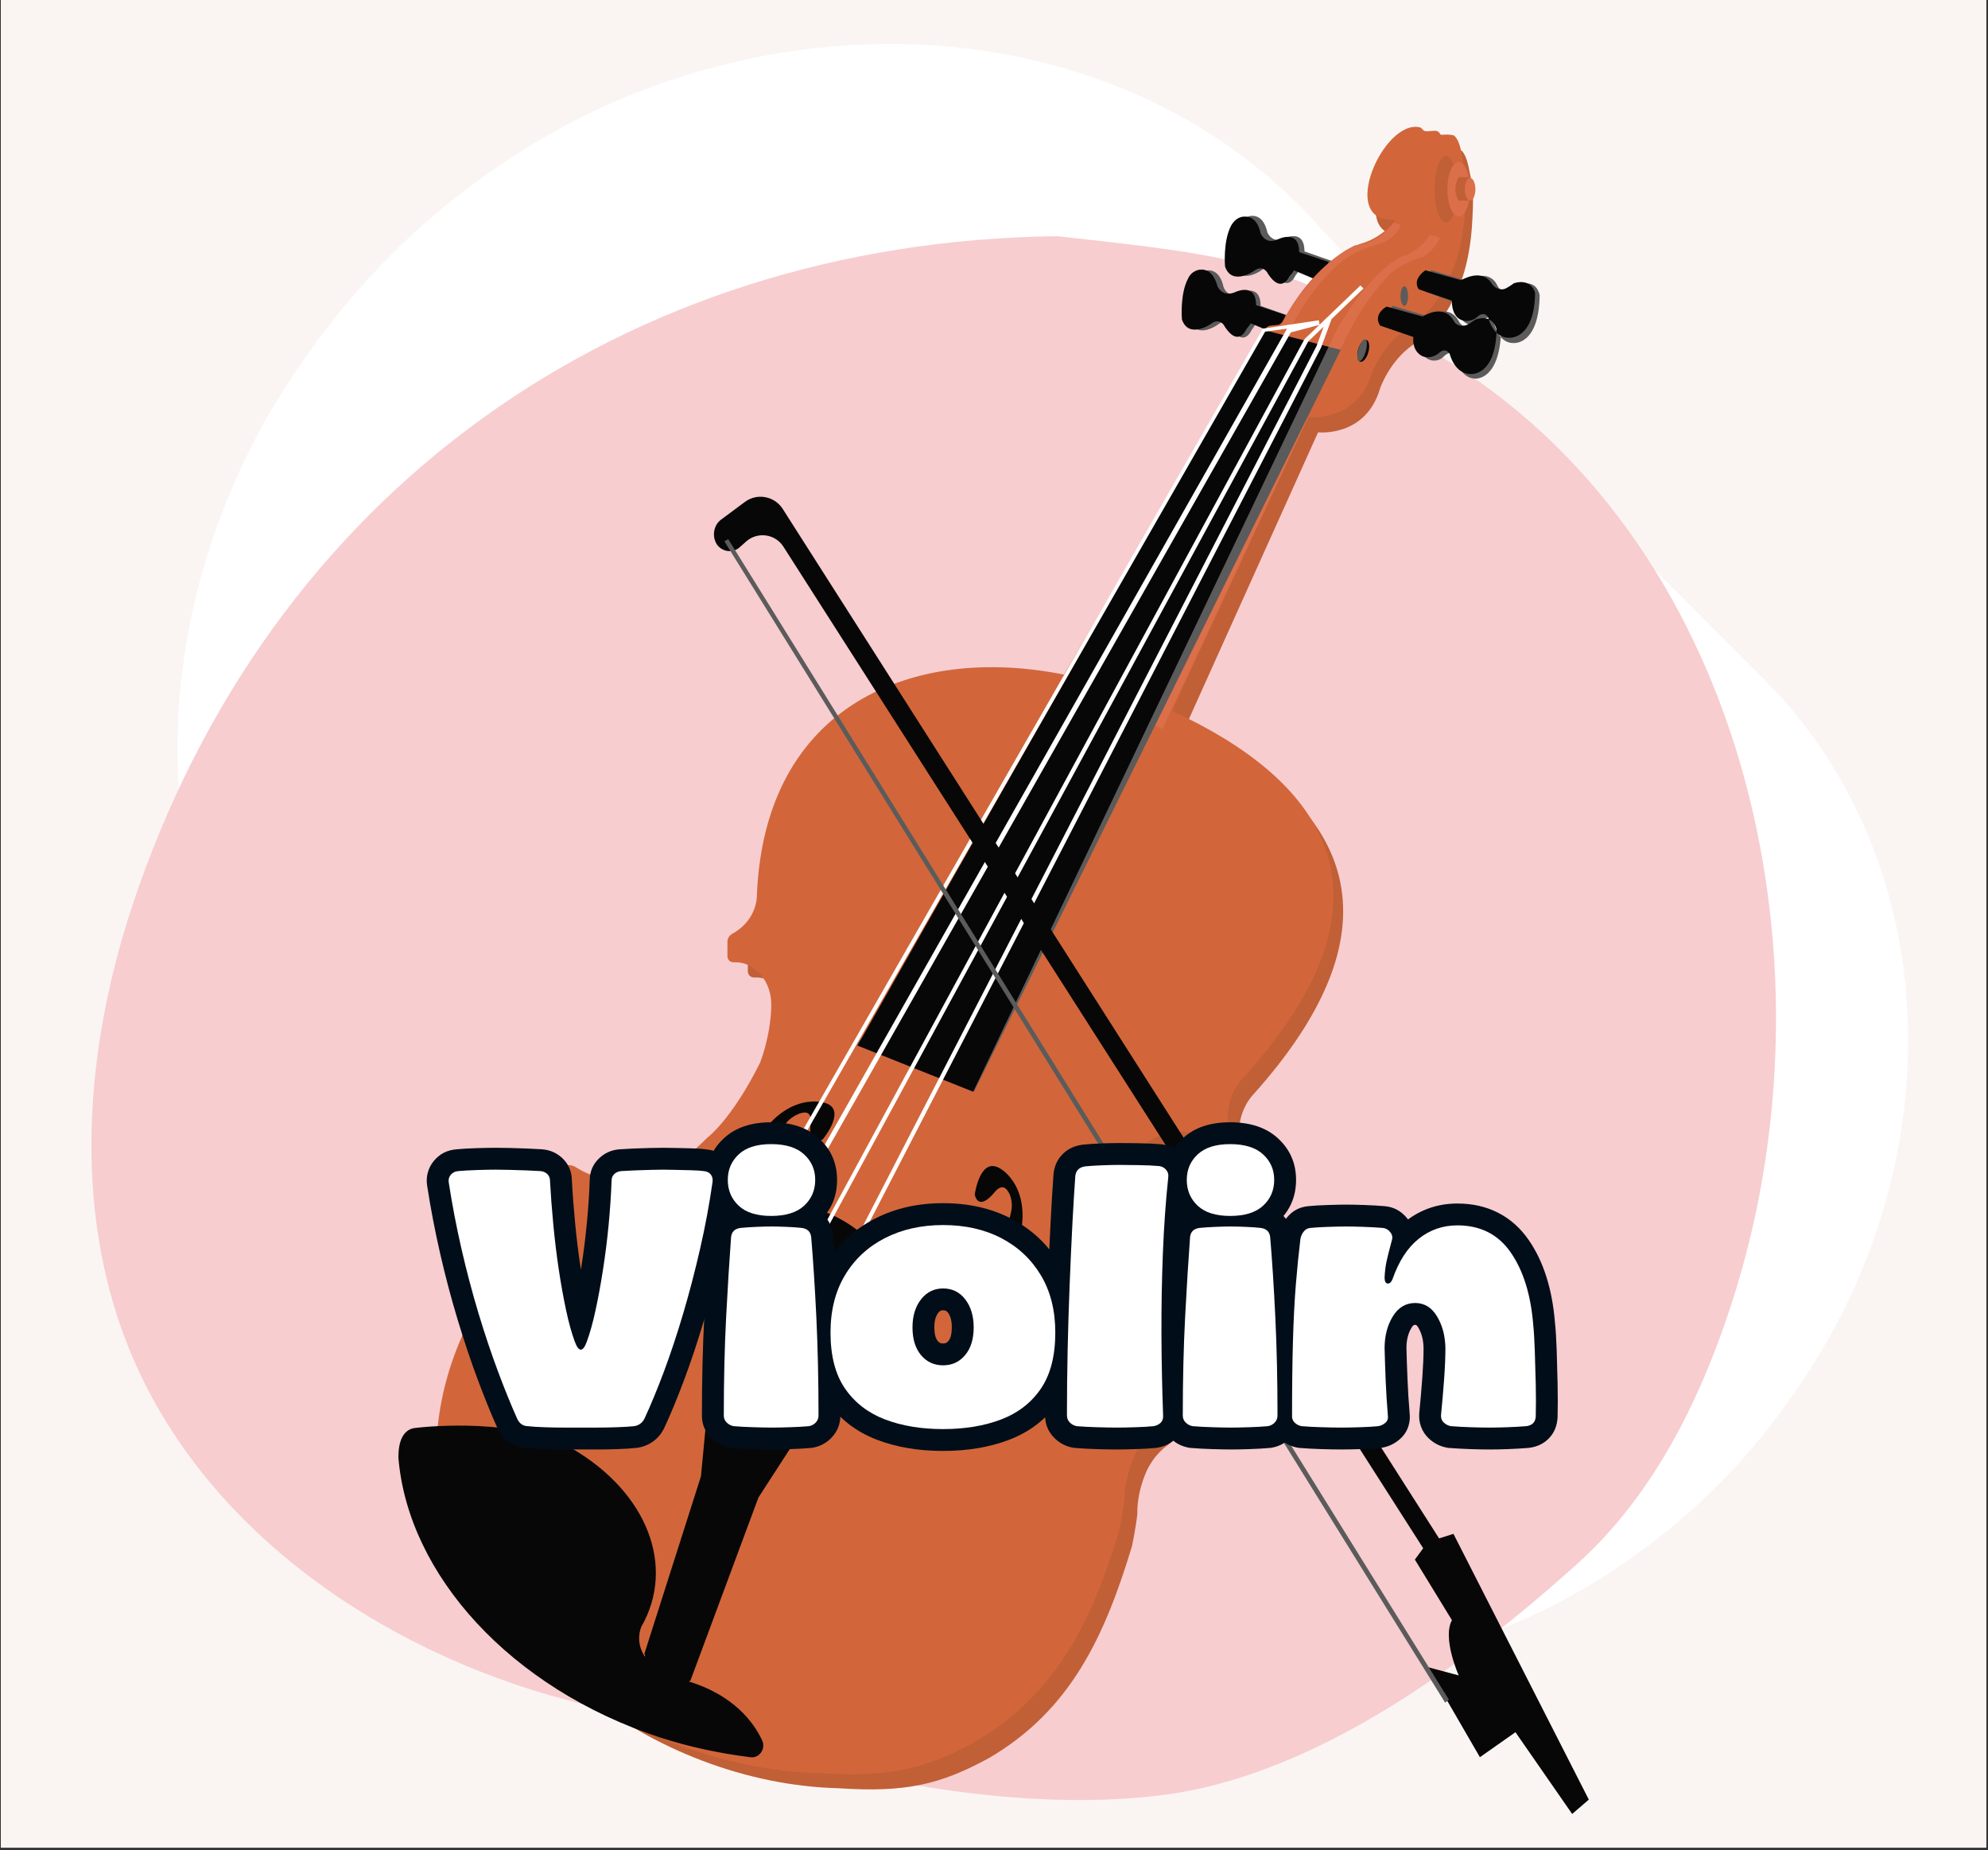<svg xmlns="http://www.w3.org/2000/svg" xmlns:xlink="http://www.w3.org/1999/xlink" width="777" zoomAndPan="magnify" viewBox="0 0 582.75 542.25" height="723" preserveAspectRatio="xMidYMid meet" version="1.0"><rect x="0" y="0" width="582.75" height="542.25" fill="#333333" stroke="none"/><defs><g/><clipPath id="bf0422f8d2"><path d="M 0.277 0 L 582.223 0 L 582.223 541.5 L 0.277 541.5 Z M 0.277 0 " clip-rule="nonzero"/></clipPath><clipPath id="937e12899a"><path d="M 137 68 L 560 68 L 560 491 L 137 491 Z M 137 68 " clip-rule="nonzero"/></clipPath><clipPath id="0c4e0f67a2"><path d="M 628.395 310.402 L 378.289 560.508 L 136.684 318.898 L 386.785 68.797 Z M 628.395 310.402 " clip-rule="nonzero"/></clipPath><clipPath id="a72d02a53f"><path d="M 538.867 387.078 C 530.016 403.691 517.996 420.801 503.742 435.055 C 489.488 449.309 473.59 460.84 457.07 469.602 C 456.68 469.75 456.414 470.02 456.023 470.164 C 393.035 502.113 317.094 496.094 269.246 449.59 L 137.617 317.961 L 386.785 68.797 L 518.312 200.324 C 565.156 248.512 571.715 323.918 538.867 387.078 Z M 538.867 387.078 " clip-rule="nonzero"/></clipPath><clipPath id="85071d45ca"><path d="M 0.609 0.785 L 423 0.785 L 423 423 L 0.609 423 Z M 0.609 0.785 " clip-rule="nonzero"/></clipPath><clipPath id="71610e5db7"><path d="M 491.395 242.402 L 241.289 492.508 L -0.316 250.898 L 249.785 0.797 Z M 491.395 242.402 " clip-rule="nonzero"/></clipPath><clipPath id="19f744b8f9"><path d="M 401.867 319.078 C 393.016 335.691 380.996 352.801 366.742 367.055 C 352.488 381.309 336.59 392.84 320.07 401.602 C 319.68 401.75 319.414 402.02 319.023 402.164 C 256.035 434.113 180.094 428.094 132.246 381.59 L 0.617 249.961 L 249.785 0.797 L 381.312 132.324 C 428.156 180.512 434.715 255.918 401.867 319.078 Z M 401.867 319.078 " clip-rule="nonzero"/></clipPath><clipPath id="1db867063b"><rect x="0" width="423" y="0" height="423"/></clipPath><clipPath id="d85c981996"><path d="M 52 12 L 545 12 L 545 505 L 52 505 Z M 52 12 " clip-rule="nonzero"/></clipPath><clipPath id="a11580c7d5"><path d="M -24.723 202.316 L 266.352 -64.789 L 544.938 238.793 L 253.859 505.898 Z M -24.723 202.316 " clip-rule="nonzero"/></clipPath><clipPath id="036c42db3b"><path d="M 79.207 120.703 C 89.945 102.543 104.242 83.969 120.895 68.691 C 137.543 53.41 155.895 41.246 174.801 32.203 C 175.242 32.059 175.559 31.77 176 31.621 C 248.008 -1.223 332.566 8.941 384.117 63.543 L 544.039 237.816 L 252.961 504.922 L 93.16 330.777 C 42.801 274.324 39.297 189.781 79.207 120.703 Z M 79.207 120.703 " clip-rule="nonzero"/></clipPath><clipPath id="e7936d0dcf"><path d="M 0 0 L 492 0 L 492 492.98 L 0 492.98 Z M 0 0 " clip-rule="nonzero"/></clipPath><clipPath id="83159062e1"><path d="M -76.723 190.316 L 214.352 -76.789 L 492.938 226.793 L 201.859 493.898 Z M -76.723 190.316 " clip-rule="nonzero"/></clipPath><clipPath id="96d502f8e1"><path d="M 27.207 108.703 C 37.945 90.543 52.242 71.969 68.895 56.691 C 85.543 41.41 103.895 29.246 122.801 20.203 C 123.242 20.059 123.559 19.77 124 19.621 C 196.008 -13.223 280.566 -3.059 332.117 51.543 L 492.039 225.816 L 200.961 492.922 L 41.16 318.777 C -9.199 262.324 -12.703 177.781 27.207 108.703 Z M 27.207 108.703 " clip-rule="nonzero"/></clipPath><clipPath id="ef523f2f81"><rect x="0" width="493" y="0" height="493"/></clipPath><clipPath id="6211a75432"><path d="M 26.34 69 L 521 69 L 521 527.812 L 26.34 527.812 Z M 26.34 69 " clip-rule="nonzero"/></clipPath><clipPath id="b770e965e1"><path d="M 425.746 106.602 C 378.344 76.754 365.645 75.391 309.945 69.219 C 182.258 70.734 78.75 144.496 38.684 265.758 C 24.973 307.242 21.332 353.633 37.418 394.254 C 58.566 447.625 111.129 483.797 166.676 498.367 C 222.223 512.988 283.387 533.07 340.348 526.141 C 384.766 520.727 429.133 488.25 462.371 458.301 C 484.43 438.418 498.188 410.848 507.395 382.617 C 539.57 284.375 513.215 161.746 425.746 106.602 Z M 425.746 106.602 " clip-rule="nonzero"/></clipPath><clipPath id="a2173b2e4e"><path d="M 0.34 0.023 L 495 0.023 L 495 458.812 L 0.34 458.812 Z M 0.34 0.023 " clip-rule="nonzero"/></clipPath><clipPath id="e6b8fa220b"><path d="M 399.746 37.602 C 352.344 7.754 339.645 6.391 283.945 0.219 C 156.258 1.734 52.75 75.496 12.684 196.758 C -1.027 238.242 -4.668 284.633 11.418 325.254 C 32.566 378.625 85.129 414.797 140.676 429.367 C 196.223 443.988 257.387 464.07 314.348 457.141 C 358.766 451.727 403.133 419.25 436.371 389.301 C 458.43 369.418 472.188 341.848 481.395 313.617 C 513.57 215.375 487.215 92.746 399.746 37.602 Z M 399.746 37.602 " clip-rule="nonzero"/></clipPath><clipPath id="7192035d22"><rect x="0" width="495" y="0" height="459"/></clipPath><clipPath id="11cdceb969"><path d="M 116.273 417 L 224 417 L 224 516 L 116.273 516 Z M 116.273 417 " clip-rule="nonzero"/></clipPath><clipPath id="a2d01589dd"><path d="M 209 145 L 466 145 L 466 531.633 L 209 531.633 Z M 209 145 " clip-rule="nonzero"/></clipPath><clipPath id="5b595cd574"><rect x="0" width="339" y="0" height="137"/></clipPath></defs><g clip-path="url(#bf0422f8d2)"><path fill="#ffffff" d="M 0.277 0 L 582.223 0 L 582.223 541.5 L 0.277 541.5 Z M 0.277 0 " fill-opacity="1" fill-rule="nonzero"/><path fill="#faf5f2" d="M 0.277 0 L 582.223 0 L 582.223 541.5 L 0.277 541.5 Z M 0.277 0 " fill-opacity="1" fill-rule="nonzero"/></g><g clip-path="url(#937e12899a)"><g clip-path="url(#0c4e0f67a2)"><g clip-path="url(#a72d02a53f)"><g transform="matrix(1, 0, 0, 1, 137, 68)"><g clip-path="url(#1db867063b)"><g clip-path="url(#85071d45ca)"><g clip-path="url(#71610e5db7)"><g clip-path="url(#19f744b8f9)"><path fill="#ffffff" d="M 491.395 242.402 L 242.234 491.562 L 0.625 249.953 L 249.785 0.797 Z M 491.395 242.402 " fill-opacity="1" fill-rule="nonzero"/></g></g></g></g></g></g></g></g><g clip-path="url(#d85c981996)"><g clip-path="url(#a11580c7d5)"><g clip-path="url(#036c42db3b)"><g transform="matrix(1, 0, 0, 1, 52, 12)"><g clip-path="url(#ef523f2f81)"><g clip-path="url(#e7936d0dcf)"><g clip-path="url(#83159062e1)"><g clip-path="url(#96d502f8e1)"><path fill="#ffffff" d="M -76.723 190.316 L 214.352 -76.789 L 491.891 225.656 L 200.816 492.762 Z M -76.723 190.316 " fill-opacity="1" fill-rule="nonzero"/></g></g></g></g></g></g></g></g><g clip-path="url(#6211a75432)"><g clip-path="url(#b770e965e1)"><g transform="matrix(1, 0, 0, 1, 26, 69)"><g clip-path="url(#7192035d22)"><g clip-path="url(#a2173b2e4e)"><g clip-path="url(#e6b8fa220b)"><rect x="-154.205" width="839.16" fill="#f7cdd0" height="780.84" y="-188.295" fill-opacity="1"/></g></g></g></g></g></g><path fill="#5b5b5b" d="M 375.953 98.527 L 367.973 94.977 C 367.973 94.977 367.75 95.641 366.863 96.75 C 366.863 96.75 364.645 102.078 360.879 96.086 C 360.879 96.086 359.77 92.98 356.887 95.199 C 356.887 95.199 350.68 99.637 348.906 93.867 C 348.906 93.867 348.242 86.547 350.457 81.887 C 351.125 80.332 352.676 79.223 354.227 79.223 C 355.777 79.223 357.773 80.109 358.66 84.105 C 358.66 84.105 359.77 87.656 363.539 85.879 C 363.539 85.879 369.523 82.773 369.523 89.652 L 377.727 92.535 Z M 390.582 76.559 L 382.383 73.676 C 382.383 66.797 376.395 69.902 376.395 69.902 C 372.848 71.457 371.52 68.129 371.52 68.129 C 370.633 64.137 368.637 63.246 367.086 63.246 C 365.531 63.246 363.98 64.355 363.316 65.91 C 360.879 70.57 361.766 77.891 361.766 77.891 C 363.539 83.66 369.746 79.223 369.746 79.223 C 372.406 77.004 373.734 80.109 373.734 80.109 C 377.504 86.102 379.723 80.777 379.723 80.777 C 380.828 79.445 380.828 79 380.828 79 L 388.809 82.551 Z M 390.582 76.559 " fill-opacity="1" fill-rule="nonzero"/><path fill="#070707" d="M 387.703 82.773 L 379.277 79.223 C 379.277 79.223 379.055 79.887 377.949 80.996 C 377.949 80.996 375.73 86.324 371.742 80.332 C 371.742 80.332 370.41 77.227 367.527 79.445 C 367.527 79.445 361.098 83.883 359.105 78.113 C 359.105 78.113 358.438 70.793 360.879 66.133 C 361.766 64.578 363.094 63.469 364.867 63.469 C 366.641 63.469 368.637 64.355 369.523 68.352 C 369.523 68.352 370.855 71.902 374.621 70.125 C 374.621 70.125 380.828 67.02 380.828 73.898 L 389.477 76.781 Z M 376.84 92.312 L 368.191 89.43 C 368.191 82.551 361.984 85.656 361.984 85.656 C 358.219 87.211 356.887 83.883 356.887 83.883 C 355.777 79.887 353.785 79 352.23 79 C 350.457 79 348.906 80.109 348.242 81.664 C 345.805 86.324 346.469 93.645 346.469 93.645 C 348.465 99.414 354.891 94.977 354.891 94.977 C 357.773 92.758 359.105 95.863 359.105 95.863 C 363.094 101.855 365.312 96.531 365.312 96.531 C 366.418 95.199 366.641 94.754 366.641 94.754 L 375.066 98.305 Z M 376.84 92.312 " fill-opacity="1" fill-rule="nonzero"/><path fill="#c15f37" d="M 347.578 212.793 C 348.906 213.461 350.238 214.125 351.566 214.789 C 392.355 235.426 413.195 268.262 369.082 318.852 L 367.305 320.848 C 367.305 320.848 362.43 325.73 363.316 333.719 C 363.316 334.605 363.094 335.27 362.43 335.938 L 359.105 339.043 L 358.438 339.707 C 358.219 339.93 357.551 339.93 357.332 339.484 C 354.004 334.828 345.582 335.27 339.816 339.266 C 331.836 345.031 328.289 351.023 328.289 351.023 C 320.309 362.117 319.867 377.648 319.867 377.648 C 318.535 397.617 323.191 413.148 340.926 413.594 C 342.922 413.594 344.473 415.145 344.695 417.145 L 344.695 418.254 C 344.918 420.473 343.809 422.469 342.254 423.578 C 337.602 426.906 335.828 431.789 335.828 431.789 C 333.387 437.555 333.387 442.215 333.387 443.324 C 333.387 443.547 333.387 443.547 333.387 443.77 C 332.945 447.762 331.836 453.086 331.836 453.086 C 323.855 479.492 313.879 501.234 289.938 515.215 C 275.75 522.98 265.551 525.418 245.82 524.09 C 192.172 522.758 135.863 481.488 135.863 430.68 C 135.863 409.598 144.508 388.52 157.59 372.988 L 165.793 362.117 C 165.793 362.117 168.895 357.457 168.23 351.688 C 168.008 349.914 168.895 348.359 170.227 347.25 L 171.777 346.363 C 173.109 345.699 174.66 345.699 175.77 346.586 C 186.852 353.688 201.262 350.578 213.453 337.934 C 213.453 337.934 220.328 332.828 228.531 315.969 C 228.531 315.969 231.633 308.422 231.855 299.324 C 232.078 292.227 227.199 286.457 221.656 286.457 L 220.992 286.457 C 219.883 286.457 219.219 285.57 219.219 284.684 L 219.219 280.465 C 219.219 279.355 219.664 278.469 220.77 278.027 C 228.086 273.809 227.863 266.488 227.863 266.488 C 230.305 211.02 272.645 193.27 316.098 202.145 L 373.734 101.188 C 374.18 100.523 374.844 99.859 375.73 99.859 L 377.727 99.637 C 378.168 99.637 378.613 99.191 378.836 98.75 C 389.031 79.445 401.227 75.895 401.227 75.895 C 406.766 74.34 409.871 70.793 410.98 69.461 C 411.199 69.238 410.98 68.793 410.758 68.793 C 394.797 69.684 407.652 39.508 418.293 41.727 C 419.18 41.949 419.18 42.613 419.848 42.836 C 420.734 43.059 422.508 42.613 423.395 42.836 C 424.281 43.059 424.281 43.945 424.723 43.945 C 427.605 43.723 428.492 44.168 428.492 44.168 C 430.266 46.164 430.488 49.27 431.152 52.152 C 432.039 55.703 431.816 60.363 431.598 64.355 C 430.93 79.223 426.496 86.547 426.496 86.547 C 422.73 96.086 414.305 100.969 414.305 100.969 C 407.211 105.848 404.551 113.836 404.551 113.836 C 400.34 128.258 386.371 126.703 386.371 126.703 Z M 347.578 212.793 " fill-opacity="1" fill-rule="nonzero"/><path fill="#d2663a" d="M 343.586 208.355 C 344.918 209.023 346.469 209.688 347.797 210.352 C 389.477 230.988 410.758 263.824 365.754 314.414 L 363.98 316.41 C 363.98 316.41 359.105 321.293 359.992 329.281 C 359.992 330.168 359.77 330.832 359.105 331.5 L 355.777 334.605 L 355.113 335.27 C 354.891 335.492 354.227 335.492 354.004 335.047 C 350.457 330.391 342.035 330.832 336.27 334.828 C 328.289 340.594 324.52 346.586 324.52 346.586 C 316.316 357.68 315.875 373.211 315.875 373.211 C 314.543 393.18 319.422 408.711 337.379 409.156 C 339.375 409.156 340.926 410.707 341.148 412.707 L 341.148 413.816 C 341.367 416.035 340.262 418.031 338.707 419.141 C 334.055 422.469 332.281 427.352 332.281 427.352 C 329.84 433.117 329.621 437.777 329.621 438.887 C 329.621 439.109 329.621 439.109 329.621 439.332 C 329.176 443.324 328.066 448.648 328.066 448.648 C 320.086 475.055 309.668 496.797 285.281 510.777 C 270.871 518.543 260.453 520.98 240.277 519.652 C 185.301 518.32 127.883 477.051 127.883 426.242 C 127.883 405.16 136.527 384.082 150.051 368.551 L 158.477 357.68 C 158.477 357.68 161.578 353.02 161.137 347.25 C 160.914 345.477 161.801 343.922 163.133 342.812 L 164.684 341.926 C 166.012 341.262 167.566 341.262 168.895 342.148 C 180.203 349.25 195.055 346.141 207.246 333.496 C 207.246 333.496 214.34 328.391 222.766 311.531 C 222.766 311.531 225.871 303.984 226.09 294.887 C 226.312 287.789 221.438 282.02 215.672 282.02 L 215.008 282.02 C 213.898 282.02 213.234 281.133 213.234 280.246 L 213.234 276.027 C 213.234 274.918 213.898 274.031 214.785 273.59 C 222.324 269.371 221.879 262.051 221.879 262.051 C 224.316 206.582 267.547 188.832 311.883 197.707 L 370.633 96.75 C 371.074 96.086 371.742 95.422 372.629 95.422 L 374.621 95.199 C 375.066 95.199 375.508 94.754 375.953 94.312 C 386.371 75.008 398.785 71.457 398.785 71.457 C 404.328 69.902 407.434 66.355 408.762 65.023 C 408.984 64.801 408.762 64.355 408.539 64.355 C 392.137 65.246 405.438 35.07 416.078 37.289 C 416.965 37.512 416.965 38.176 417.629 38.398 C 418.516 38.621 420.512 38.176 421.176 38.398 C 422.062 38.621 422.062 39.508 422.508 39.508 C 425.391 39.285 426.277 39.73 426.277 39.73 C 428.27 41.727 428.27 44.832 428.938 47.715 C 429.824 51.266 429.602 55.926 429.602 59.918 C 428.938 74.785 424.504 82.109 424.504 82.109 C 420.734 91.648 412.086 96.531 412.086 96.531 C 404.992 101.41 402.113 109.398 402.113 109.398 C 397.898 123.82 383.488 122.266 383.488 122.266 Z M 343.586 208.355 " fill-opacity="1" fill-rule="nonzero"/><path fill="#070707" d="M 400.52 99.609 C 400.719 99.668 400.887 99.801 401.023 100.016 C 401.16 100.23 401.258 100.508 401.312 100.848 C 401.367 101.188 401.379 101.562 401.344 101.977 C 401.312 102.391 401.234 102.809 401.113 103.234 C 400.996 103.66 400.844 104.059 400.656 104.43 C 400.473 104.801 400.266 105.117 400.043 105.379 C 399.816 105.641 399.59 105.824 399.363 105.938 C 399.133 106.047 398.922 106.074 398.723 106.02 C 398.523 105.965 398.355 105.828 398.219 105.613 C 398.082 105.402 397.984 105.125 397.93 104.785 C 397.871 104.445 397.863 104.066 397.898 103.652 C 397.93 103.238 398.008 102.82 398.129 102.395 C 398.246 101.969 398.398 101.574 398.586 101.199 C 398.77 100.828 398.977 100.516 399.199 100.254 C 399.426 99.992 399.652 99.805 399.879 99.695 C 400.109 99.582 400.32 99.555 400.52 99.609 Z M 400.52 99.609 " fill-opacity="1" fill-rule="nonzero"/><path fill="#5b5b5b" d="M 412.754 86.766 C 412.754 87.148 412.723 87.516 412.668 87.871 C 412.613 88.223 412.531 88.535 412.43 88.805 C 412.324 89.078 412.203 89.285 412.07 89.434 C 411.934 89.578 411.793 89.652 411.645 89.652 C 411.496 89.652 411.355 89.578 411.219 89.434 C 411.086 89.285 410.965 89.078 410.859 88.805 C 410.758 88.535 410.676 88.223 410.621 87.871 C 410.562 87.516 410.535 87.148 410.535 86.766 C 410.535 86.383 410.562 86.016 410.621 85.664 C 410.676 85.309 410.758 84.996 410.859 84.727 C 410.965 84.457 411.086 84.25 411.219 84.102 C 411.355 83.957 411.496 83.883 411.645 83.883 C 411.793 83.883 411.934 83.957 412.07 84.102 C 412.203 84.25 412.324 84.457 412.43 84.727 C 412.531 84.996 412.613 85.309 412.668 85.664 C 412.723 86.016 412.754 86.383 412.754 86.766 Z M 412.754 86.766 " fill-opacity="1" fill-rule="nonzero"/><path fill="#5b5b5b" d="M 400.184 99.449 C 400.328 99.488 400.441 99.609 400.523 99.809 C 400.609 100.008 400.66 100.27 400.676 100.598 C 400.691 100.926 400.672 101.297 400.617 101.703 C 400.559 102.109 400.473 102.527 400.352 102.953 C 400.234 103.379 400.094 103.777 399.93 104.156 C 399.762 104.531 399.59 104.859 399.406 105.129 C 399.219 105.402 399.039 105.602 398.863 105.727 C 398.688 105.852 398.527 105.895 398.387 105.855 C 398.246 105.816 398.133 105.695 398.047 105.496 C 397.961 105.297 397.91 105.035 397.895 104.707 C 397.879 104.379 397.898 104.008 397.957 103.602 C 398.012 103.195 398.102 102.777 398.219 102.352 C 398.34 101.926 398.48 101.527 398.645 101.148 C 398.809 100.773 398.984 100.445 399.168 100.176 C 399.352 99.902 399.531 99.703 399.707 99.578 C 399.883 99.453 400.043 99.41 400.184 99.449 Z M 400.184 99.449 " fill-opacity="1" fill-rule="nonzero"/><path fill="#db6f49" d="M 389.477 101.633 L 392.801 102.742 C 399.453 87.656 407.652 80.109 407.652 80.109 C 411.867 76.559 417.188 75.23 417.188 75.23 C 421.176 72.566 422.062 69.684 422.062 69.684 L 419.184 68.793 C 415.855 74.121 410.758 75.23 410.758 75.23 C 400.559 80.555 391.691 96.973 391.691 96.973 Z M 389.477 101.633 " fill-opacity="1" fill-rule="nonzero"/><path fill="#db6f49" d="M 383.488 122.266 L 340.703 213.68 L 337.82 212.129 L 382.383 122.266 Z M 383.488 122.266 " fill-opacity="1" fill-rule="nonzero"/><g clip-path="url(#11cdceb969)"><path fill="#070707" d="M 223.43 510.109 C 224.539 512.551 222.543 515.434 219.883 514.992 C 211.238 513.883 202.371 512.105 193.504 509.223 C 149.609 494.801 119.68 461.52 116.797 427.352 C 116.797 426.02 116.578 418.918 121.898 418.477 C 131.652 417.367 154.266 416.699 167.566 424.465 C 189.734 437.336 198.16 459.078 187.961 476.828 C 186.188 481.488 188.402 486.59 192.836 488.809 C 197.273 491.027 201.926 492.805 201.926 492.805 C 215.008 496.797 220.992 504.785 223.43 510.109 Z M 223.43 510.109 " fill-opacity="1" fill-rule="nonzero"/></g><path fill="#070707" d="M 188.848 484.816 L 205.473 432.676 L 209.242 392.957 C 220.77 404.941 242.719 407.379 242.719 407.379 L 222.324 438.887 L 202.371 492.582 L 189.07 499.461 L 189.07 484.816 Z M 188.848 484.816 " fill-opacity="1" fill-rule="nonzero"/><path fill="#5b5b5b" d="M 251.363 306.426 L 285.504 319.961 L 393.023 102.52 L 389.477 101.633 L 283.73 316.41 L 254.469 304.652 C 252.914 303.984 251.363 304.871 251.363 306.426 Z M 251.363 306.426 " fill-opacity="1" fill-rule="nonzero"/><path fill="#070707" d="M 389.477 101.633 L 370.633 96.75 L 251.363 306.426 L 285.281 319.961 Z M 389.477 101.633 " fill-opacity="1" fill-rule="nonzero"/><path fill="#070707" d="M 191.73 365.668 C 191.062 367.223 191.062 369.219 191.73 370.77 C 195.055 376.984 204.367 365.668 204.367 365.668 C 214.34 353.906 218.773 340.594 218.773 340.594 C 227.645 319.297 241.164 323.066 241.164 323.066 C 248.926 324.621 241.164 333.938 241.164 333.938 C 236.512 336.379 237.617 329.281 237.617 329.281 C 238.062 325.73 236.066 325.73 234.293 326.395 C 232.52 327.062 231.191 328.172 230.082 329.5 C 223.875 338.156 215.449 355.684 213.453 359.898 C 213.234 360.562 212.789 361.23 212.348 361.672 C 194.613 384.527 189.07 374.766 189.07 374.766 C 179.535 363.672 189.07 357.902 189.07 357.902 C 195.719 355.684 193.281 362.34 191.73 365.668 Z M 295.703 408.047 C 295.035 409.598 293.707 410.93 291.934 411.375 C 285.059 413.148 287.055 398.727 287.055 398.727 C 289.051 383.418 295.922 371.215 295.922 371.215 C 305.676 350.137 293.707 342.812 293.707 342.812 C 287.277 338.156 285.727 350.137 285.727 350.137 C 287.055 355.238 291.488 349.469 291.488 349.469 C 293.707 346.809 295.035 348.141 295.922 349.914 C 296.59 351.469 296.809 353.465 296.367 355.238 C 294.148 365.668 287.055 383.641 285.281 387.855 C 285.059 388.52 284.84 389.188 284.617 389.852 C 279.738 418.477 290.824 416.035 290.824 416.035 C 305.457 415.59 303.238 404.719 303.238 404.719 C 300.355 398.062 297.031 404.719 295.703 408.047 Z M 295.703 408.047 " fill-opacity="1" fill-rule="nonzero"/><path fill="#db6f49" d="M 377.949 96.75 C 387.035 79.223 396.348 74.562 396.348 74.562 C 401.227 72.121 404.328 71.457 404.328 71.457 C 409.426 69.902 410.535 65.91 410.535 65.91 L 408.539 65.246 C 404.551 70.793 399.008 71.902 397.457 71.902 C 397.234 71.902 397.012 71.902 396.793 72.121 C 384.598 77.891 375.066 95.863 375.066 95.863 Z M 377.949 96.75 " fill-opacity="1" fill-rule="nonzero"/><path fill="#5b5b5b" d="M 419.625 79.223 L 430.043 82.328 C 435.363 79.223 438.023 81.664 438.91 83.66 C 439.578 85.215 441.352 85.656 442.902 84.992 C 444.234 84.328 445.34 83.438 445.34 83.438 C 450.66 81.664 451.328 86.547 451.328 86.547 C 451.105 101.188 443.789 100.523 443.789 100.523 C 438.91 100.746 437.805 94.09 437.805 94.09 C 436.695 92.312 435.363 93.203 434.477 94.09 C 432.926 95.641 430.488 95.641 428.938 94.09 C 427.164 92.094 427.383 88.984 427.383 88.984 L 417.629 85.438 C 415.633 81.887 419.625 79.223 419.625 79.223 Z M 406.324 95.863 L 416.078 99.414 C 416.078 99.414 415.633 102.742 417.629 104.516 C 419.184 106.07 421.621 106.07 423.172 104.516 C 424.059 103.629 425.391 102.742 426.496 104.516 C 426.496 104.516 427.828 110.953 432.484 110.953 C 432.484 110.953 439.578 111.617 440.02 96.973 C 440.02 96.973 439.133 92.094 434.035 93.867 C 434.035 93.867 432.926 94.754 431.598 95.422 C 430.043 96.086 428.27 95.641 427.605 94.09 C 426.496 92.094 424.059 89.652 418.738 92.758 L 408.32 89.652 C 408.32 89.652 404.105 92.312 406.324 95.863 Z M 406.324 95.863 " fill-opacity="1" fill-rule="nonzero"/><path fill="#070707" d="M 417.852 79.223 L 428.27 82.109 C 433.812 79.223 436.25 81.441 437.359 83.219 C 438.246 84.547 440.02 85.215 441.352 84.547 C 442.68 83.883 443.789 82.996 443.789 82.996 C 449.109 81.441 449.996 85.879 449.996 85.879 C 449.773 99.637 442.461 98.969 442.461 98.969 C 437.582 99.191 436.25 92.98 436.25 92.98 C 435.145 91.426 433.812 92.094 432.926 92.98 C 431.375 94.312 428.715 94.531 427.164 92.98 C 425.391 91.203 425.609 88.098 425.609 88.098 L 415.855 84.77 C 413.859 81.664 417.852 79.223 417.852 79.223 Z M 404.551 95.422 L 414.305 98.75 C 414.305 98.75 413.859 101.855 415.855 103.629 C 417.406 105.184 419.848 104.961 421.621 103.629 C 422.508 102.742 423.836 102.078 424.945 103.629 C 424.945 103.629 426.277 109.621 431.152 109.621 C 431.152 109.621 438.469 110.285 438.691 96.531 C 438.691 96.531 437.805 91.871 432.484 93.645 C 432.484 93.645 431.375 94.531 430.043 95.199 C 428.492 95.863 426.719 95.422 426.055 93.867 C 424.945 92.094 422.508 89.652 416.965 92.758 L 406.547 89.875 C 406.547 89.652 402.332 92.094 404.551 95.422 Z M 404.551 95.422 " fill-opacity="1" fill-rule="nonzero"/><path fill="#c15f37" d="M 427.164 55.48 C 427.164 56.125 427.141 56.758 427.098 57.387 C 427.055 58.016 426.992 58.625 426.91 59.219 C 426.824 59.809 426.723 60.371 426.602 60.906 C 426.48 61.438 426.344 61.934 426.188 62.387 C 426.035 62.84 425.867 63.242 425.684 63.598 C 425.504 63.957 425.312 64.258 425.109 64.5 C 424.906 64.746 424.699 64.934 424.484 65.059 C 424.273 65.184 424.055 65.246 423.836 65.246 C 423.617 65.246 423.402 65.184 423.188 65.059 C 422.973 64.934 422.766 64.746 422.566 64.5 C 422.363 64.258 422.172 63.957 421.988 63.598 C 421.809 63.242 421.641 62.84 421.484 62.387 C 421.332 61.934 421.195 61.438 421.07 60.906 C 420.949 60.371 420.848 59.809 420.766 59.219 C 420.68 58.625 420.617 58.016 420.574 57.387 C 420.531 56.758 420.512 56.125 420.512 55.48 C 420.512 54.84 420.531 54.207 420.574 53.578 C 420.617 52.949 420.68 52.34 420.766 51.746 C 420.848 51.152 420.949 50.59 421.07 50.059 C 421.195 49.523 421.332 49.031 421.484 48.578 C 421.641 48.125 421.809 47.723 421.988 47.363 C 422.172 47.008 422.363 46.707 422.566 46.461 C 422.766 46.219 422.973 46.031 423.188 45.906 C 423.402 45.781 423.617 45.719 423.836 45.719 C 424.055 45.719 424.273 45.781 424.484 45.906 C 424.699 46.031 424.906 46.219 425.109 46.461 C 425.312 46.707 425.504 47.008 425.684 47.363 C 425.867 47.723 426.035 48.125 426.188 48.578 C 426.344 49.031 426.48 49.523 426.602 50.059 C 426.723 50.59 426.824 51.152 426.91 51.746 C 426.992 52.34 427.055 52.949 427.098 53.578 C 427.141 54.207 427.164 54.84 427.164 55.48 Z M 427.164 55.48 " fill-opacity="1" fill-rule="nonzero"/><path fill="#db6f49" d="M 430.93 55.48 C 430.93 56.008 430.91 56.527 430.867 57.039 C 430.824 57.555 430.762 58.055 430.68 58.539 C 430.594 59.023 430.492 59.484 430.371 59.918 C 430.25 60.355 430.113 60.758 429.957 61.129 C 429.805 61.5 429.637 61.832 429.453 62.125 C 429.273 62.414 429.078 62.66 428.879 62.863 C 428.676 63.062 428.469 63.215 428.254 63.316 C 428.039 63.418 427.824 63.469 427.605 63.469 C 427.387 63.469 427.172 63.418 426.957 63.316 C 426.742 63.215 426.535 63.062 426.332 62.863 C 426.133 62.66 425.941 62.414 425.758 62.125 C 425.578 61.832 425.41 61.5 425.254 61.129 C 425.102 60.758 424.961 60.355 424.84 59.918 C 424.719 59.484 424.617 59.023 424.535 58.539 C 424.449 58.055 424.387 57.555 424.344 57.039 C 424.301 56.527 424.281 56.008 424.281 55.48 C 424.281 54.957 424.301 54.438 424.344 53.922 C 424.387 53.41 424.449 52.91 424.535 52.426 C 424.617 51.941 424.719 51.48 424.84 51.043 C 424.961 50.609 425.102 50.203 425.254 49.832 C 425.41 49.465 425.578 49.133 425.758 48.84 C 425.941 48.551 426.133 48.305 426.332 48.102 C 426.535 47.902 426.742 47.75 426.957 47.648 C 427.172 47.547 427.387 47.496 427.605 47.496 C 427.824 47.496 428.039 47.547 428.254 47.648 C 428.469 47.75 428.676 47.902 428.879 48.102 C 429.078 48.305 429.273 48.551 429.453 48.84 C 429.637 49.133 429.805 49.465 429.957 49.832 C 430.113 50.203 430.25 50.609 430.371 51.043 C 430.492 51.48 430.594 51.941 430.68 52.426 C 430.762 52.91 430.824 53.41 430.867 53.922 C 430.91 54.438 430.93 54.957 430.93 55.48 Z M 430.93 55.48 " fill-opacity="1" fill-rule="nonzero"/><path fill="#c15f37" d="M 427.605 51.934 L 430.93 51.934 L 430.93 58.809 L 427.605 58.809 C 426.277 56.812 426.277 54.152 427.605 51.934 Z M 427.605 51.934 " fill-opacity="1" fill-rule="nonzero"/><path fill="#db6f49" d="M 432.484 55.48 C 432.484 55.922 432.445 56.348 432.363 56.754 C 432.285 57.164 432.176 57.523 432.027 57.836 C 431.883 58.148 431.715 58.387 431.523 58.559 C 431.336 58.727 431.137 58.809 430.93 58.809 C 430.727 58.809 430.527 58.727 430.336 58.559 C 430.148 58.387 429.98 58.148 429.832 57.836 C 429.688 57.523 429.574 57.164 429.496 56.754 C 429.418 56.348 429.379 55.922 429.379 55.48 C 429.379 55.039 429.418 54.617 429.496 54.207 C 429.574 53.801 429.688 53.441 429.832 53.129 C 429.98 52.816 430.148 52.574 430.336 52.406 C 430.527 52.238 430.727 52.152 430.93 52.152 C 431.137 52.152 431.336 52.238 431.523 52.406 C 431.715 52.574 431.883 52.816 432.027 53.129 C 432.176 53.441 432.285 53.801 432.363 54.207 C 432.445 54.617 432.484 55.039 432.484 55.48 Z M 432.484 55.48 " fill-opacity="1" fill-rule="nonzero"/><path fill="#070707" d="M 241.477 355.047 C 242.188 355.316 242.891 355.609 243.586 355.918 C 244.281 356.227 244.961 356.555 245.629 356.898 C 246.301 357.246 246.953 357.605 247.59 357.984 C 248.227 358.363 248.844 358.758 249.441 359.164 C 250.043 359.574 250.617 359.996 251.172 360.43 C 251.73 360.859 252.258 361.305 252.766 361.762 C 253.27 362.215 253.75 362.68 254.203 363.148 C 254.652 363.621 255.074 364.098 255.469 364.582 C 255.863 365.066 256.227 365.555 256.555 366.047 C 256.887 366.539 257.188 367.031 257.453 367.527 C 257.719 368.02 257.949 368.516 258.148 369.008 C 258.348 369.5 258.508 369.992 258.637 370.477 C 258.766 370.965 258.859 371.445 258.914 371.918 C 258.973 372.395 258.992 372.859 258.98 373.32 C 258.965 373.781 258.914 374.23 258.828 374.668 C 258.742 375.105 258.621 375.535 258.465 375.949 C 258.309 376.363 258.117 376.762 257.891 377.148 C 257.664 377.535 257.406 377.906 257.113 378.262 C 256.82 378.613 256.496 378.949 256.137 379.27 C 255.781 379.586 255.395 379.887 254.977 380.164 C 254.559 380.445 254.113 380.703 253.637 380.941 C 253.164 381.184 252.664 381.398 252.137 381.594 C 251.609 381.789 251.062 381.961 250.488 382.109 C 249.914 382.258 249.32 382.383 248.703 382.488 C 248.09 382.59 247.457 382.668 246.805 382.723 C 246.156 382.777 245.492 382.805 244.809 382.812 C 244.129 382.816 243.438 382.801 242.738 382.758 C 242.035 382.715 241.324 382.648 240.605 382.559 C 239.887 382.465 239.164 382.352 238.434 382.215 C 237.707 382.078 236.977 381.914 236.246 381.73 C 235.52 381.547 234.789 381.344 234.066 381.113 C 233.34 380.887 232.621 380.637 231.91 380.367 C 231.195 380.098 230.492 379.809 229.797 379.5 C 229.102 379.191 228.422 378.863 227.754 378.516 C 227.082 378.172 226.43 377.809 225.793 377.43 C 225.156 377.051 224.539 376.66 223.941 376.25 C 223.34 375.844 222.766 375.422 222.211 374.988 C 221.656 374.555 221.125 374.109 220.617 373.656 C 220.113 373.199 219.633 372.738 219.184 372.266 C 218.73 371.793 218.309 371.316 217.914 370.832 C 217.52 370.348 217.156 369.859 216.828 369.367 C 216.496 368.879 216.195 368.383 215.93 367.891 C 215.664 367.395 215.434 366.902 215.234 366.406 C 215.039 365.914 214.875 365.426 214.746 364.938 C 214.617 364.453 214.523 363.973 214.469 363.496 C 214.41 363.023 214.391 362.555 214.402 362.094 C 214.418 361.637 214.469 361.188 214.555 360.746 C 214.641 360.309 214.762 359.883 214.918 359.469 C 215.074 359.051 215.266 358.652 215.492 358.266 C 215.719 357.879 215.977 357.512 216.27 357.156 C 216.562 356.801 216.887 356.465 217.246 356.148 C 217.602 355.828 217.988 355.531 218.406 355.25 C 218.824 354.969 219.27 354.711 219.746 354.473 C 220.219 354.234 220.719 354.016 221.246 353.824 C 221.773 353.629 222.32 353.457 222.895 353.305 C 223.469 353.156 224.062 353.031 224.68 352.93 C 225.293 352.828 225.926 352.75 226.578 352.695 C 227.227 352.641 227.895 352.609 228.574 352.605 C 229.254 352.598 229.945 352.617 230.648 352.66 C 231.348 352.699 232.059 352.77 232.777 352.859 C 233.496 352.949 234.223 353.062 234.949 353.203 C 235.676 353.34 236.406 353.5 237.137 353.684 C 237.867 353.867 238.594 354.074 239.316 354.301 C 240.043 354.531 240.762 354.777 241.477 355.047 Z M 241.477 355.047 " fill-opacity="1" fill-rule="nonzero"/><path fill="#ffffff" d="M 232.52 354.574 L 378.391 97.418 L 386.816 95.199 L 386.594 93.867 L 370.188 96.309 L 223.211 352.355 L 212.125 401.168 L 213.453 401.391 L 224.316 352.797 L 370.855 97.195 L 377.281 96.309 L 231.191 354.129 L 216.781 404.496 L 218.109 404.941 Z M 243.16 358.789 L 383.488 100.078 L 399.672 84.547 L 398.785 83.66 L 382.383 99.414 L 242.051 358.344 L 224.539 408.047 L 225.871 408.488 Z M 251.809 364.113 L 387.258 101.855 L 390.363 93.422 L 389.031 92.98 L 385.93 101.41 L 250.699 363.672 L 230.523 412.262 L 231.633 412.707 Z M 251.809 364.113 " fill-opacity="1" fill-rule="nonzero"/><g clip-path="url(#a2d01589dd)"><path fill="#070707" d="M 210.129 159.543 C 211.68 161.762 214.785 162.207 216.781 160.43 L 218.773 158.656 C 222.102 155.77 227.199 156.438 229.637 160.207 L 417.188 453.754 L 414.746 457.082 L 425.609 474.832 C 422.73 480.156 427.605 491.027 427.605 491.027 L 418.516 488.59 L 433.812 514.992 L 444.23 507.668 L 460.859 531.633 L 465.734 527.418 L 426.055 449.539 L 421.844 450.867 L 229.418 149.113 C 226.977 145.344 221.879 144.457 218.332 147.117 L 211.461 152.223 C 209.242 153.773 208.578 157.102 210.129 159.543 Z M 210.129 159.543 " fill-opacity="1" fill-rule="nonzero"/></g><path fill="#5b5b5b" d="M 423.617 499.016 L 212.348 158.656 L 213.453 157.988 L 424.723 498.129 Z M 423.617 499.016 " fill-opacity="1" fill-rule="nonzero"/><g transform="matrix(1, 0, 0, 1, 122, 308)"><g clip-path="url(#5b595cd574)"><g fill="#010e19" fill-opacity="1"><g transform="translate(8.478, 109.971)"><g><path d="M 39.617 6.836 L 34.812 6.836 C 32.809 6.836 30.809 6.797 28.809 6.723 C 26.742 6.648 24.957 6.531 23.461 6.371 L 24.133 0 L 23.797 6.398 C 21.875 6.297 20.16 5.707 18.648 4.625 C 17.246 3.625 16.148 2.285 15.352 0.605 L 15.32 0.543 L 15.293 0.477 C 13.457 -3.629 11.539 -8.363 9.535 -13.719 C 7.531 -19.078 5.582 -24.887 3.691 -31.141 C 1.797 -37.402 0.086 -43.859 -1.441 -50.516 C -2.969 -57.184 -4.246 -63.832 -5.266 -70.465 C -5.477 -71.738 -5.422 -73.004 -5.09 -74.262 C -4.75 -75.559 -4.145 -76.73 -3.266 -77.781 C -1.578 -79.809 0.629 -80.926 3.352 -81.137 L 3.844 -74.746 L 3.207 -81.125 C 4.773 -81.281 6.734 -81.398 9.082 -81.473 C 11.359 -81.547 13.277 -81.582 14.844 -81.582 C 15.957 -81.582 17.355 -81.562 19.039 -81.527 C 20.723 -81.492 22.422 -81.438 24.137 -81.363 C 25.863 -81.289 27.285 -81.215 28.402 -81.141 L 28.48 -81.137 L 28.559 -81.129 C 30.797 -80.926 32.719 -80.074 34.324 -78.578 C 36.215 -76.812 37.16 -74.574 37.16 -71.863 L 30.754 -71.863 L 37.152 -72.203 C 37.359 -68.234 37.676 -64.055 38.094 -59.66 C 38.508 -55.289 39.031 -51.023 39.652 -46.867 C 40.273 -42.727 40.961 -38.887 41.719 -35.348 C 42.438 -31.988 43.203 -29.203 44.02 -27.004 C 44.094 -26.805 44.152 -26.66 44.195 -26.578 C 44.164 -26.641 44.102 -26.734 44.008 -26.855 C 43.707 -27.258 43.32 -27.613 42.844 -27.926 C 41.926 -28.531 40.902 -28.832 39.777 -28.832 C 38.652 -28.832 37.629 -28.531 36.711 -27.926 C 36.234 -27.613 35.848 -27.258 35.543 -26.855 C 35.453 -26.734 35.391 -26.641 35.359 -26.578 C 35.402 -26.66 35.453 -26.789 35.516 -26.965 C 36.344 -29.195 37.117 -31.977 37.836 -35.309 C 38.594 -38.82 39.301 -42.668 39.961 -46.855 C 40.617 -51.035 41.152 -55.305 41.566 -59.66 C 41.98 -64.016 42.258 -68.191 42.395 -72.191 L 48.801 -71.973 L 42.391 -71.973 C 42.391 -74.609 43.336 -76.812 45.227 -78.578 C 46.832 -80.074 48.754 -80.926 50.996 -81.129 C 52.133 -81.211 53.531 -81.289 55.188 -81.363 C 56.84 -81.438 58.488 -81.492 60.137 -81.527 C 61.785 -81.562 63.062 -81.582 63.961 -81.582 C 64.938 -81.582 66.199 -81.562 67.746 -81.527 L 72.23 -81.422 C 73.977 -81.379 75.477 -81.27 76.723 -81.09 L 75.816 -74.746 L 76.309 -81.137 C 79.137 -80.918 81.363 -79.75 82.988 -77.625 C 84.555 -75.574 85.129 -73.188 84.711 -70.465 C 83.77 -63.852 82.527 -57.203 80.992 -50.516 C 79.469 -43.871 77.777 -37.426 75.926 -31.176 C 74.066 -24.91 72.133 -19.09 70.125 -13.719 C 68.109 -8.332 66.141 -3.574 64.223 0.562 L 64.152 0.715 L 64.074 0.863 C 63.281 2.359 62.227 3.578 60.906 4.52 C 59.586 5.461 58.094 6.066 56.418 6.328 L 56.254 6.355 L 56.09 6.371 C 54.59 6.531 52.77 6.648 50.629 6.723 C 48.562 6.797 46.527 6.836 44.527 6.836 Z M 39.617 -5.98 L 44.527 -5.98 C 46.375 -5.98 48.254 -6.016 50.172 -6.082 C 52.02 -6.148 53.543 -6.246 54.75 -6.371 L 55.422 0 L 54.422 -6.328 C 54.102 -6.277 53.781 -6.137 53.457 -5.91 C 53.137 -5.68 52.898 -5.418 52.746 -5.133 L 58.41 -2.137 L 52.598 -4.836 C 54.379 -8.672 56.223 -13.129 58.121 -18.211 C 60.027 -23.301 61.867 -28.84 63.641 -34.816 C 65.418 -40.812 67.039 -47 68.504 -53.383 C 69.957 -59.723 71.137 -66.066 72.047 -72.41 C 72 -72.109 72.016 -71.77 72.094 -71.395 C 72.211 -70.828 72.449 -70.309 72.809 -69.84 C 73.191 -69.34 73.664 -68.953 74.223 -68.68 C 74.609 -68.492 74.977 -68.387 75.324 -68.359 L 75.117 -68.375 L 74.91 -68.406 C 74.164 -68.512 73.168 -68.578 71.926 -68.609 L 67.441 -68.715 C 65.996 -68.75 64.836 -68.766 63.961 -68.766 C 63.156 -68.766 61.977 -68.75 60.422 -68.715 C 58.867 -68.68 57.312 -68.629 55.758 -68.559 C 54.215 -68.492 53.012 -68.426 52.156 -68.367 C 52.832 -68.43 53.438 -68.707 53.973 -69.211 C 54.797 -69.977 55.207 -70.898 55.207 -71.973 L 55.207 -71.859 L 55.203 -71.75 C 55.059 -67.492 54.762 -63.059 54.324 -58.441 C 53.887 -53.828 53.316 -49.305 52.621 -44.871 C 51.926 -40.441 51.172 -36.355 50.363 -32.605 C 49.516 -28.676 48.582 -25.336 47.559 -22.582 C 45.969 -18.207 43.375 -16.016 39.777 -16.016 C 36.18 -16.016 33.59 -18.191 32.008 -22.543 C 30.973 -25.324 30.035 -28.703 29.184 -32.672 C 28.375 -36.465 27.641 -40.566 26.98 -44.965 C 26.32 -49.352 25.773 -53.844 25.336 -58.441 C 24.898 -63.02 24.574 -67.379 24.355 -71.527 L 24.348 -71.695 L 24.348 -71.863 C 24.348 -71.48 24.43 -71.078 24.594 -70.66 C 24.812 -70.102 25.145 -69.617 25.582 -69.211 C 26.117 -68.707 26.723 -68.43 27.398 -68.367 L 27.977 -74.746 L 27.551 -68.355 C 26.535 -68.422 25.215 -68.492 23.594 -68.559 C 21.965 -68.629 20.355 -68.68 18.762 -68.715 C 17.172 -68.75 15.863 -68.766 14.844 -68.766 C 13.418 -68.766 11.633 -68.734 9.496 -68.664 C 7.434 -68.598 5.762 -68.5 4.48 -68.371 L 4.41 -68.363 L 4.336 -68.359 C 5.211 -68.426 5.957 -68.832 6.578 -69.578 C 6.922 -69.988 7.164 -70.469 7.305 -71.016 C 7.441 -71.523 7.473 -71.992 7.402 -72.41 C 8.375 -66.086 9.59 -59.746 11.051 -53.383 C 12.512 -47.012 14.148 -40.832 15.957 -34.852 C 17.77 -28.859 19.629 -23.312 21.539 -18.211 C 23.449 -13.102 25.27 -8.613 26.992 -4.746 L 21.145 -2.137 L 26.934 -4.879 C 26.777 -5.203 26.5 -5.512 26.094 -5.801 C 25.578 -6.168 25.039 -6.367 24.469 -6.398 L 24.637 -6.391 L 24.805 -6.371 C 26.012 -6.246 27.504 -6.148 29.281 -6.082 C 31.125 -6.016 32.969 -5.98 34.812 -5.98 Z M 39.617 -5.98 "/></g></g></g><g fill="#010e19" fill-opacity="1"><g transform="translate(88.029, 109.971)"><g><path d="M 16.016 -55.207 C 10.133 -55.207 5.508 -56.777 2.141 -59.918 C -1.352 -63.18 -3.098 -67.27 -3.098 -72.184 C -3.098 -77.031 -1.352 -81.086 2.141 -84.344 C 5.508 -87.488 10.133 -89.059 16.016 -89.059 C 21.953 -89.059 26.617 -87.5 30.016 -84.379 C 33.57 -81.117 35.348 -77.051 35.348 -72.184 C 35.348 -67.246 33.57 -63.145 30.016 -59.883 C 26.617 -56.766 21.953 -55.207 16.016 -55.207 Z M 16.016 -68.02 C 18.625 -68.02 20.402 -68.457 21.348 -69.324 C 22.137 -70.047 22.531 -71 22.531 -72.184 C 22.531 -73.297 22.137 -74.215 21.348 -74.941 C 20.402 -75.809 18.625 -76.242 16.016 -76.242 C 13.5 -76.242 11.789 -75.82 10.887 -74.977 C 10.105 -74.25 9.719 -73.32 9.719 -72.184 C 9.719 -70.98 10.105 -70.016 10.887 -69.289 C 11.789 -68.445 13.5 -68.02 16.016 -68.02 Z M 16.336 6.836 C 14.918 6.836 13.035 6.797 10.691 6.727 C 8.297 6.648 6.219 6.535 4.465 6.383 L 4.168 6.359 L 3.871 6.305 C 1.777 5.922 -0.027 4.977 -1.539 3.465 C -3.363 1.641 -4.273 -0.543 -4.273 -3.098 C -4.273 -13.602 -4.039 -23.34 -3.57 -32.316 C -3.105 -41.227 -2.621 -49.051 -2.117 -55.789 C -1.91 -58.211 -1.023 -60.203 0.543 -61.766 C 2.039 -63.266 3.945 -64.16 6.254 -64.449 C 7.824 -64.613 9.551 -64.734 11.43 -64.812 C 13.262 -64.887 14.863 -64.926 16.23 -64.926 C 17.383 -64.926 18.906 -64.887 20.809 -64.812 C 22.805 -64.734 24.461 -64.613 25.781 -64.449 C 28.09 -64.16 29.996 -63.266 31.492 -61.766 C 33.055 -60.203 33.941 -58.238 34.148 -55.867 C 34.723 -49.09 35.227 -41.23 35.66 -32.289 C 36.09 -23.324 36.309 -13.594 36.309 -3.098 C 36.309 -0.625 35.461 1.512 33.773 3.316 C 32.273 4.914 30.441 5.91 28.27 6.305 L 27.988 6.355 L 27.703 6.383 C 26.016 6.535 24.043 6.648 21.785 6.723 C 19.578 6.797 17.762 6.836 16.336 6.836 Z M 16.336 -5.98 C 17.621 -5.98 19.293 -6.016 21.355 -6.082 C 23.371 -6.152 25.098 -6.25 26.543 -6.383 L 27.121 0 L 25.977 -6.305 C 25.371 -6.195 24.855 -5.91 24.422 -5.449 C 23.801 -4.789 23.492 -4.004 23.492 -3.098 C 23.492 -13.387 23.281 -22.914 22.859 -31.672 C 22.434 -40.457 21.941 -48.152 21.379 -54.758 C 21.445 -54.027 21.793 -53.344 22.434 -52.703 C 23.004 -52.133 23.594 -51.805 24.191 -51.73 C 23.234 -51.852 21.938 -51.941 20.305 -52.008 C 18.574 -52.074 17.215 -52.109 16.23 -52.109 C 15.035 -52.109 13.609 -52.074 11.953 -52.008 C 10.348 -51.941 8.977 -51.852 7.844 -51.73 C 8.441 -51.805 9.031 -52.133 9.602 -52.703 C 10.242 -53.344 10.594 -54.055 10.66 -54.836 C 10.168 -48.191 9.688 -40.465 9.23 -31.648 C 8.773 -22.895 8.543 -13.379 8.543 -3.098 C 8.543 -4.082 8.203 -4.918 7.52 -5.598 C 7.148 -5.973 6.695 -6.207 6.164 -6.305 L 5.02 0 L 5.574 -6.383 C 7.094 -6.25 8.934 -6.152 11.094 -6.086 C 13.305 -6.016 15.051 -5.98 16.336 -5.98 Z M 16.336 -5.98 "/></g></g></g><g fill="#010e19" fill-opacity="1"><g transform="translate(120.17, 109.971)"><g><path d="M 34.277 7.262 C 27.082 7.262 20.645 6.18 14.961 4.012 C 8.773 1.652 3.879 -2.141 0.277 -7.359 C -3.324 -12.586 -5.125 -19.277 -5.125 -27.441 C -5.125 -35.102 -3.418 -41.785 0 -47.5 C 3.441 -53.242 8.191 -57.676 14.262 -60.797 C 20.164 -63.832 26.836 -65.352 34.277 -65.352 C 41.805 -65.352 48.484 -63.828 54.328 -60.781 C 60.309 -57.66 65.016 -53.234 68.445 -47.5 C 71.863 -41.785 73.574 -35.102 73.574 -27.441 C 73.574 -19.293 71.797 -12.609 68.246 -7.391 C 64.676 -2.152 59.793 1.648 53.594 4.012 C 47.91 6.18 41.473 7.262 34.277 7.262 Z M 34.277 -5.555 C 39.898 -5.555 44.812 -6.355 49.027 -7.961 C 52.719 -9.371 55.594 -11.586 57.652 -14.605 C 59.723 -17.645 60.758 -21.926 60.758 -27.441 C 60.758 -32.742 59.656 -37.23 57.449 -40.918 C 55.258 -44.582 52.242 -47.414 48.398 -49.418 C 44.414 -51.496 39.707 -52.535 34.277 -52.535 C 28.906 -52.535 24.188 -51.492 20.121 -49.402 C 16.223 -47.398 13.184 -44.57 10.996 -40.918 C 8.793 -37.23 7.688 -32.742 7.688 -27.441 C 7.688 -21.938 8.734 -17.672 10.828 -14.637 C 12.922 -11.602 15.82 -9.375 19.527 -7.961 C 23.742 -6.355 28.656 -5.555 34.277 -5.555 Z M 34.277 -24.242 C 34.652 -24.242 34.953 -24.293 35.176 -24.395 C 35.387 -24.492 35.605 -24.676 35.828 -24.941 C 36.504 -25.742 36.84 -27.074 36.84 -28.938 C 36.84 -30.836 36.461 -32.277 35.707 -33.262 C 35.496 -33.535 35.297 -33.719 35.105 -33.812 C 34.914 -33.91 34.637 -33.957 34.277 -33.957 C 33.961 -33.957 33.715 -33.91 33.535 -33.824 C 33.324 -33.719 33.102 -33.516 32.859 -33.207 C 32.098 -32.234 31.715 -30.809 31.715 -28.938 C 31.715 -27.074 32.051 -25.742 32.727 -24.941 C 32.949 -24.676 33.168 -24.492 33.379 -24.395 C 33.602 -24.293 33.902 -24.242 34.277 -24.242 Z M 34.277 -11.426 C 32.02 -11.426 29.926 -11.871 27.996 -12.766 C 26.055 -13.664 24.359 -14.977 22.91 -16.703 C 20.234 -19.887 18.898 -23.965 18.898 -28.938 C 18.898 -33.758 20.191 -37.816 22.773 -41.113 C 24.207 -42.941 25.895 -44.34 27.84 -45.305 C 29.812 -46.281 31.961 -46.773 34.277 -46.773 C 36.625 -46.773 38.785 -46.285 40.762 -45.312 C 42.746 -44.34 44.449 -42.922 45.875 -41.059 C 48.395 -37.773 49.656 -33.734 49.656 -28.938 C 49.656 -23.965 48.316 -19.887 45.645 -16.703 C 44.195 -14.977 42.5 -13.664 40.559 -12.766 C 38.629 -11.871 36.535 -11.426 34.277 -11.426 Z M 34.277 -11.426 "/></g></g></g><g fill="#010e19" fill-opacity="1"><g transform="translate(188.617, 109.971)"><g><path d="M 16.871 6.836 C 15.242 6.836 13.219 6.797 10.805 6.727 C 8.336 6.648 6.223 6.535 4.465 6.383 L 4.168 6.359 L 3.871 6.305 C 1.777 5.922 -0.027 4.977 -1.539 3.465 C -3.363 1.641 -4.273 -0.578 -4.273 -3.203 C -4.273 -9.441 -4.199 -15.859 -4.059 -22.457 C -3.914 -29.043 -3.719 -35.508 -3.465 -41.844 C -3.215 -48.172 -2.949 -54.074 -2.66 -59.547 C -2.375 -65.031 -2.086 -69.789 -1.801 -73.816 L -1.785 -74.004 L -1.762 -74.188 C -1.457 -76.535 -0.488 -78.465 1.141 -79.977 C 2.656 -81.387 4.547 -82.227 6.816 -82.5 C 8.375 -82.664 10.188 -82.781 12.258 -82.859 C 14.258 -82.934 15.973 -82.973 17.406 -82.973 C 18.863 -82.973 20.797 -82.953 23.215 -82.918 C 25.762 -82.879 27.898 -82.781 29.625 -82.625 C 32.148 -82.414 34.266 -81.352 35.969 -79.434 C 36.918 -78.363 37.578 -77.152 37.949 -75.793 C 38.297 -74.527 38.363 -73.211 38.156 -71.852 L 31.82 -72.824 L 38.195 -72.156 C 37.496 -65.527 36.988 -58.332 36.676 -50.57 C 36.359 -42.762 36.219 -34.832 36.254 -26.777 C 36.289 -18.695 36.449 -10.922 36.73 -3.445 L 30.328 -3.203 L 36.715 -3.695 C 36.812 -2.406 36.68 -1.18 36.312 -0.027 C 35.883 1.332 35.168 2.512 34.164 3.516 C 32.66 5.02 30.809 5.953 28.602 6.32 L 28.414 6.352 L 28.223 6.371 C 26.715 6.531 24.801 6.648 22.473 6.723 C 20.234 6.797 18.367 6.836 16.871 6.836 Z M 16.871 -5.98 C 18.227 -5.98 19.953 -6.016 22.055 -6.082 C 24.07 -6.148 25.68 -6.246 26.879 -6.371 L 27.551 0 L 26.496 -6.32 C 26 -6.238 25.535 -5.98 25.102 -5.547 C 24.633 -5.074 24.297 -4.527 24.098 -3.898 C 23.965 -3.473 23.91 -3.078 23.938 -2.711 L 23.922 -2.961 C 23.637 -10.578 23.473 -18.5 23.438 -26.723 C 23.402 -34.969 23.547 -43.09 23.871 -51.09 C 24.195 -59.129 24.723 -66.598 25.449 -73.496 L 25.465 -73.648 L 25.488 -73.801 C 25.422 -73.367 25.453 -72.906 25.586 -72.422 C 25.742 -71.848 26.012 -71.348 26.391 -70.918 C 26.957 -70.281 27.648 -69.93 28.465 -69.863 C 27.059 -69.988 25.246 -70.07 23.023 -70.102 C 20.668 -70.137 18.797 -70.156 17.406 -70.156 C 16.133 -70.156 14.574 -70.121 12.73 -70.055 C 10.953 -69.988 9.492 -69.895 8.344 -69.773 C 8.836 -69.832 9.34 -70.102 9.859 -70.586 C 10.492 -71.172 10.852 -71.82 10.945 -72.531 L 4.59 -73.359 L 10.984 -72.902 C 10.703 -68.957 10.418 -64.281 10.137 -58.875 C 9.852 -53.457 9.586 -47.613 9.34 -41.34 C 9.09 -35.078 8.898 -28.691 8.754 -22.18 C 8.613 -15.676 8.543 -9.352 8.543 -3.203 C 8.543 -4.117 8.203 -4.918 7.52 -5.598 C 7.148 -5.973 6.695 -6.207 6.164 -6.305 L 5.02 0 L 5.574 -6.383 C 7.09 -6.25 8.965 -6.152 11.191 -6.086 C 13.477 -6.016 15.371 -5.98 16.871 -5.98 Z M 16.871 -5.98 "/></g></g></g><g fill="#010e19" fill-opacity="1"><g transform="translate(222.573, 109.971)"><g><path d="M 16.016 -55.207 C 10.133 -55.207 5.508 -56.777 2.141 -59.918 C -1.352 -63.18 -3.098 -67.27 -3.098 -72.184 C -3.098 -77.031 -1.352 -81.086 2.141 -84.344 C 5.508 -87.488 10.133 -89.059 16.016 -89.059 C 21.953 -89.059 26.617 -87.5 30.016 -84.379 C 33.57 -81.117 35.348 -77.051 35.348 -72.184 C 35.348 -67.246 33.57 -63.145 30.016 -59.883 C 26.617 -56.766 21.953 -55.207 16.016 -55.207 Z M 16.016 -68.02 C 18.625 -68.02 20.402 -68.457 21.348 -69.324 C 22.137 -70.047 22.531 -71 22.531 -72.184 C 22.531 -73.297 22.137 -74.215 21.348 -74.941 C 20.402 -75.809 18.625 -76.242 16.016 -76.242 C 13.5 -76.242 11.789 -75.82 10.887 -74.977 C 10.105 -74.25 9.719 -73.32 9.719 -72.184 C 9.719 -70.98 10.105 -70.016 10.887 -69.289 C 11.789 -68.445 13.5 -68.02 16.016 -68.02 Z M 16.336 6.836 C 14.918 6.836 13.035 6.797 10.691 6.727 C 8.297 6.648 6.219 6.535 4.465 6.383 L 4.168 6.359 L 3.871 6.305 C 1.777 5.922 -0.027 4.977 -1.539 3.465 C -3.363 1.641 -4.273 -0.543 -4.273 -3.098 C -4.273 -13.602 -4.039 -23.34 -3.57 -32.316 C -3.105 -41.227 -2.621 -49.051 -2.117 -55.789 C -1.91 -58.211 -1.023 -60.203 0.543 -61.766 C 2.039 -63.266 3.945 -64.16 6.254 -64.449 C 7.824 -64.613 9.551 -64.734 11.43 -64.812 C 13.262 -64.887 14.863 -64.926 16.23 -64.926 C 17.383 -64.926 18.906 -64.887 20.809 -64.812 C 22.805 -64.734 24.461 -64.613 25.781 -64.449 C 28.09 -64.16 29.996 -63.266 31.492 -61.766 C 33.055 -60.203 33.941 -58.238 34.148 -55.867 C 34.723 -49.09 35.227 -41.23 35.66 -32.289 C 36.09 -23.324 36.309 -13.594 36.309 -3.098 C 36.309 -0.625 35.461 1.512 33.773 3.316 C 32.273 4.914 30.441 5.91 28.27 6.305 L 27.988 6.355 L 27.703 6.383 C 26.016 6.535 24.043 6.648 21.785 6.723 C 19.578 6.797 17.762 6.836 16.336 6.836 Z M 16.336 -5.98 C 17.621 -5.98 19.293 -6.016 21.355 -6.082 C 23.371 -6.152 25.098 -6.25 26.543 -6.383 L 27.121 0 L 25.977 -6.305 C 25.371 -6.195 24.855 -5.91 24.422 -5.449 C 23.801 -4.789 23.492 -4.004 23.492 -3.098 C 23.492 -13.387 23.281 -22.914 22.859 -31.672 C 22.434 -40.457 21.941 -48.152 21.379 -54.758 C 21.445 -54.027 21.793 -53.344 22.434 -52.703 C 23.004 -52.133 23.594 -51.805 24.191 -51.73 C 23.234 -51.852 21.938 -51.941 20.305 -52.008 C 18.574 -52.074 17.215 -52.109 16.23 -52.109 C 15.035 -52.109 13.609 -52.074 11.953 -52.008 C 10.348 -51.941 8.977 -51.852 7.844 -51.73 C 8.441 -51.805 9.031 -52.133 9.602 -52.703 C 10.242 -53.344 10.594 -54.055 10.66 -54.836 C 10.168 -48.191 9.688 -40.465 9.23 -31.648 C 8.773 -22.895 8.543 -13.379 8.543 -3.098 C 8.543 -4.082 8.203 -4.918 7.52 -5.598 C 7.148 -5.973 6.695 -6.207 6.164 -6.305 L 5.02 0 L 5.574 -6.383 C 7.094 -6.25 8.934 -6.152 11.094 -6.086 C 13.305 -6.016 15.051 -5.98 16.336 -5.98 Z M 16.336 -5.98 "/></g></g></g><g fill="#010e19" fill-opacity="1"><g transform="translate(254.714, 109.971)"><g><path d="M 16.551 6.836 C 14.918 6.836 12.914 6.797 10.535 6.727 C 8.102 6.648 6.008 6.535 4.25 6.383 L 3.953 6.359 L 3.66 6.305 C 1.562 5.922 -0.242 4.977 -1.754 3.465 C -2.73 2.488 -3.438 1.363 -3.887 0.09 C -4.312 -1.129 -4.469 -2.402 -4.355 -3.734 L 2.027 -3.203 L -4.379 -3.203 C -4.379 -11.664 -4.289 -19.008 -4.109 -25.227 C -3.93 -31.496 -3.637 -37.09 -3.238 -42.004 C -2.84 -46.895 -2.387 -51.441 -1.875 -55.652 L -1.855 -55.844 L -1.82 -56.031 C -1.488 -57.848 -0.754 -59.488 0.387 -60.957 C 2.023 -63.059 4.156 -64.23 6.789 -64.473 C 8.234 -64.625 10.117 -64.738 12.445 -64.812 C 14.684 -64.887 16.516 -64.926 17.941 -64.926 C 19.367 -64.926 21.148 -64.887 23.285 -64.812 C 25.461 -64.738 27.426 -64.625 29.172 -64.473 C 31.828 -64.254 34.035 -63.059 35.789 -60.895 C 36.75 -59.703 37.379 -58.391 37.664 -56.957 C 37.965 -55.445 37.867 -53.938 37.367 -52.434 L 31.289 -54.461 L 37.473 -52.789 C 36.789 -50.254 36.297 -48.305 35.996 -46.945 C 35.758 -45.852 35.609 -44.637 35.555 -43.301 L 29.152 -43.566 L 35.559 -43.566 C 35.559 -44.035 35.398 -44.578 35.074 -45.207 C 34.656 -46.016 34.062 -46.688 33.289 -47.219 C 32.422 -47.812 31.473 -48.141 30.438 -48.203 C 28.922 -48.293 27.617 -47.828 26.52 -46.812 C 26.031 -46.363 25.699 -45.902 25.52 -45.441 L 31.5 -43.141 L 25.457 -45.266 C 27.715 -51.695 30.965 -56.594 35.207 -59.961 C 39.648 -63.484 44.746 -65.246 50.508 -65.246 C 54.914 -65.246 58.875 -64.352 62.395 -62.559 C 65.965 -60.746 68.977 -58.066 71.422 -54.527 C 75.738 -48.281 78.301 -40.207 79.105 -30.312 L 72.719 -29.793 L 79.09 -30.477 C 79.32 -28.328 79.492 -25.59 79.605 -22.266 C 79.711 -19.07 79.801 -15.77 79.871 -12.363 C 79.945 -8.883 79.945 -5.668 79.871 -2.723 C 79.766 -0.18 78.922 1.918 77.336 3.562 C 75.816 5.141 73.855 6.074 71.453 6.363 L 71.328 6.379 L 71.199 6.387 C 69.332 6.535 67.41 6.648 65.434 6.723 C 63.465 6.797 61.621 6.836 59.906 6.836 C 58.121 6.836 56.191 6.797 54.125 6.723 C 52.043 6.648 50.031 6.539 48.094 6.391 L 47.766 6.363 L 47.441 6.305 C 45.414 5.938 43.637 5.035 42.113 3.598 C 41.059 2.609 40.293 1.441 39.816 0.098 C 39.375 -1.133 39.207 -2.43 39.312 -3.801 L 39.328 -3.949 C 39.676 -7.449 39.977 -10.895 40.219 -14.289 C 40.457 -17.59 40.578 -20.477 40.578 -22.957 C 40.527 -25.289 40.016 -27.266 39.039 -28.887 C 38.801 -29.289 38.594 -29.539 38.422 -29.645 C 38.375 -29.672 38.277 -29.684 38.121 -29.684 C 37.918 -29.684 37.777 -29.66 37.699 -29.613 C 37.508 -29.496 37.285 -29.23 37.027 -28.812 C 36.051 -27.199 35.559 -25.215 35.559 -22.852 L 29.152 -22.852 L 35.559 -23.012 C 35.629 -20.199 35.734 -17.102 35.875 -13.723 C 36.012 -10.395 36.223 -7.062 36.5 -3.734 L 30.113 -3.203 L 36.445 -4.18 C 36.668 -2.727 36.57 -1.344 36.152 -0.027 C 35.68 1.469 34.848 2.738 33.656 3.789 C 32.16 5.109 30.438 5.949 28.484 6.305 L 28.23 6.352 L 27.973 6.375 C 26.41 6.531 24.488 6.648 22.211 6.723 C 20.004 6.797 18.117 6.836 16.551 6.836 Z M 16.551 -5.98 C 17.977 -5.98 19.719 -6.016 21.785 -6.082 C 23.777 -6.148 25.418 -6.246 26.699 -6.375 L 27.336 0 L 26.191 -6.305 C 25.805 -6.234 25.465 -6.07 25.18 -5.82 C 24.594 -5.305 24.18 -4.664 23.938 -3.898 C 23.75 -3.312 23.699 -2.754 23.781 -2.23 L 23.746 -2.449 L 23.727 -2.672 C 23.434 -6.176 23.215 -9.684 23.07 -13.188 C 22.926 -16.641 22.816 -19.809 22.746 -22.691 L 22.742 -22.77 L 22.742 -22.852 C 22.742 -27.609 23.855 -31.812 26.078 -35.473 C 27.426 -37.688 29.098 -39.395 31.094 -40.594 C 33.203 -41.867 35.547 -42.5 38.121 -42.5 C 40.672 -42.5 42.992 -41.863 45.082 -40.594 C 47.047 -39.398 48.691 -37.699 50.016 -35.504 C 52.172 -31.926 53.297 -27.746 53.391 -22.957 C 53.391 -20.172 53.262 -16.973 53 -13.367 C 52.75 -9.855 52.441 -6.289 52.078 -2.672 L 45.703 -3.309 L 52.09 -2.82 C 52.125 -3.262 52.059 -3.727 51.883 -4.211 C 51.672 -4.805 51.344 -5.312 50.895 -5.734 C 50.582 -6.031 50.191 -6.219 49.73 -6.305 L 48.586 0 L 49.078 -6.391 C 50.84 -6.254 52.676 -6.152 54.582 -6.082 C 56.5 -6.016 58.273 -5.98 59.906 -5.98 C 61.461 -5.98 63.145 -6.016 64.949 -6.082 C 66.746 -6.152 68.488 -6.254 70.18 -6.387 L 70.691 0 L 69.926 -6.363 C 69.75 -6.34 69.547 -6.281 69.312 -6.18 C 68.867 -5.984 68.465 -5.699 68.102 -5.324 C 67.441 -4.641 67.094 -3.879 67.062 -3.043 C 67.129 -5.793 67.129 -8.809 67.059 -12.09 C 66.988 -15.445 66.902 -18.695 66.797 -21.836 C 66.695 -24.848 66.543 -27.273 66.348 -29.109 L 66.332 -29.273 C 65.715 -36.887 63.895 -42.875 60.883 -47.238 C 59.664 -49 58.23 -50.301 56.586 -51.137 C 54.891 -52 52.867 -52.43 50.508 -52.43 C 47.727 -52.43 45.281 -51.594 43.172 -49.922 C 40.863 -48.09 38.988 -45.121 37.547 -41.016 L 37.516 -40.926 L 37.48 -40.84 C 36.945 -39.449 36.195 -38.309 35.227 -37.41 C 33.652 -35.953 31.805 -35.285 29.684 -35.41 C 28.344 -35.488 27.129 -35.902 26.035 -36.652 C 25.035 -37.34 24.25 -38.234 23.684 -39.34 C 23.059 -40.551 22.742 -41.961 22.742 -43.566 L 22.742 -43.699 L 22.75 -43.836 C 22.836 -45.914 23.078 -47.867 23.48 -49.691 C 23.824 -51.254 24.363 -53.398 25.102 -56.133 L 25.148 -56.309 L 25.207 -56.484 C 24.992 -55.836 24.957 -55.156 25.098 -54.445 C 25.223 -53.812 25.469 -53.273 25.828 -52.828 C 26.039 -52.566 26.32 -52.336 26.672 -52.141 C 27.117 -51.891 27.578 -51.746 28.062 -51.707 C 26.535 -51.84 24.797 -51.938 22.844 -52.008 C 20.852 -52.074 19.219 -52.109 17.941 -52.109 C 16.656 -52.109 14.965 -52.074 12.863 -52.008 C 10.848 -51.941 9.207 -51.84 7.949 -51.707 C 9.012 -51.805 9.863 -52.266 10.504 -53.09 C 10.648 -53.273 10.742 -53.492 10.789 -53.738 L 4.484 -54.887 L 10.848 -54.117 C 10.359 -50.07 9.922 -45.688 9.535 -40.965 C 9.152 -36.27 8.875 -30.902 8.699 -24.855 C 8.523 -18.758 8.438 -11.543 8.438 -3.203 L 8.438 -2.938 L 8.414 -2.672 C 8.453 -3.152 8.387 -3.645 8.211 -4.145 C 8.012 -4.711 7.711 -5.195 7.309 -5.598 C 6.934 -5.973 6.48 -6.207 5.953 -6.305 L 4.805 0 L 5.359 -6.383 C 6.879 -6.25 8.734 -6.152 10.93 -6.086 C 13.176 -6.016 15.051 -5.98 16.551 -5.98 Z M 16.551 -5.98 "/></g></g></g><g fill="#010e19" fill-opacity="1"><g transform="translate(329.998, 109.971)"><g/></g></g><g fill="#ffffff" fill-opacity="1"><g transform="translate(8.478, 109.971)"><g><path d="M 39.609 0.422 C 38.328 0.422 36.723 0.422 34.797 0.422 C 32.879 0.422 30.957 0.383 29.031 0.312 C 27.113 0.25 25.477 0.145 24.125 0 C 22.781 -0.07 21.785 -0.785 21.141 -2.141 C 19.359 -6.117 17.488 -10.723 15.531 -15.953 C 13.57 -21.191 11.664 -26.867 9.812 -32.984 C 7.969 -39.109 6.297 -45.426 4.797 -51.938 C 3.305 -58.457 2.062 -64.957 1.062 -71.438 C 0.926 -72.289 1.125 -73.035 1.656 -73.672 C 2.188 -74.316 2.914 -74.676 3.844 -74.75 C 5.27 -74.883 7.082 -74.988 9.281 -75.062 C 11.488 -75.133 13.344 -75.172 14.844 -75.172 C 15.906 -75.172 17.254 -75.148 18.891 -75.109 C 20.535 -75.078 22.191 -75.023 23.859 -74.953 C 25.535 -74.891 26.91 -74.82 27.984 -74.75 C 28.766 -74.676 29.422 -74.391 29.953 -73.891 C 30.484 -73.391 30.75 -72.711 30.75 -71.859 C 30.969 -67.805 31.289 -63.535 31.719 -59.047 C 32.145 -54.566 32.676 -50.191 33.312 -45.922 C 33.957 -41.648 34.672 -37.68 35.453 -34.016 C 36.234 -30.348 37.086 -27.266 38.016 -24.766 C 38.586 -23.203 39.176 -22.422 39.781 -22.422 C 40.383 -22.422 40.969 -23.203 41.531 -24.766 C 42.457 -27.266 43.312 -30.328 44.094 -33.953 C 44.883 -37.586 45.613 -41.555 46.281 -45.859 C 46.957 -50.172 47.508 -54.566 47.938 -59.047 C 48.363 -63.535 48.648 -67.844 48.797 -71.969 C 48.797 -72.75 49.062 -73.391 49.594 -73.891 C 50.133 -74.391 50.797 -74.676 51.578 -74.75 C 52.566 -74.82 53.863 -74.891 55.469 -74.953 C 57.07 -75.023 58.676 -75.078 60.281 -75.109 C 61.883 -75.148 63.113 -75.172 63.969 -75.172 C 64.883 -75.172 66.086 -75.148 67.578 -75.109 C 69.078 -75.078 70.57 -75.039 72.062 -75 C 73.562 -74.969 74.812 -74.883 75.812 -74.75 C 76.738 -74.676 77.43 -74.336 77.891 -73.734 C 78.359 -73.129 78.52 -72.363 78.375 -71.438 C 77.445 -64.957 76.234 -58.457 74.734 -51.938 C 73.242 -45.426 71.594 -39.109 69.781 -32.984 C 67.969 -26.867 66.082 -21.191 64.125 -15.953 C 62.164 -10.723 60.258 -6.117 58.406 -2.141 C 57.77 -0.93 56.773 -0.219 55.422 0 C 54.066 0.145 52.391 0.25 50.391 0.312 C 48.398 0.383 46.441 0.422 44.516 0.422 C 42.598 0.422 40.961 0.422 39.609 0.422 Z M 39.609 0.422 "/></g></g></g><g fill="#ffffff" fill-opacity="1"><g transform="translate(88.029, 109.971)"><g><path d="M 16.016 -61.609 C 11.816 -61.609 8.648 -62.602 6.516 -64.594 C 4.379 -66.594 3.312 -69.125 3.312 -72.188 C 3.312 -75.176 4.379 -77.664 6.516 -79.656 C 8.648 -81.656 11.816 -82.656 16.016 -82.656 C 20.285 -82.656 23.504 -81.656 25.672 -79.656 C 27.848 -77.664 28.938 -75.176 28.938 -72.188 C 28.938 -69.125 27.848 -66.594 25.672 -64.594 C 23.504 -62.602 20.285 -61.609 16.016 -61.609 Z M 16.344 0.422 C 14.988 0.422 13.172 0.383 10.891 0.312 C 8.609 0.25 6.648 0.145 5.016 0 C 4.234 -0.145 3.555 -0.5 2.984 -1.062 C 2.422 -1.633 2.141 -2.312 2.141 -3.094 C 2.141 -13.488 2.367 -23.117 2.828 -31.984 C 3.297 -40.848 3.773 -48.625 4.266 -55.312 C 4.41 -56.945 5.336 -57.875 7.047 -58.094 C 8.398 -58.227 9.945 -58.332 11.688 -58.406 C 13.438 -58.477 14.953 -58.516 16.234 -58.516 C 17.297 -58.516 18.734 -58.477 20.547 -58.406 C 22.367 -58.332 23.848 -58.227 24.984 -58.094 C 26.691 -57.875 27.617 -56.945 27.766 -55.312 C 28.336 -48.625 28.836 -40.848 29.266 -31.984 C 29.691 -23.117 29.906 -13.488 29.906 -3.094 C 29.906 -2.312 29.633 -1.633 29.094 -1.062 C 28.562 -0.5 27.906 -0.145 27.125 0 C 25.551 0.145 23.695 0.25 21.562 0.312 C 19.426 0.383 17.688 0.422 16.344 0.422 Z M 16.344 0.422 "/></g></g></g><g fill="#ffffff" fill-opacity="1"><g transform="translate(120.17, 109.971)"><g><path d="M 34.281 0.859 C 27.875 0.859 22.195 -0.082 17.25 -1.969 C 12.301 -3.863 8.398 -6.875 5.547 -11 C 2.703 -15.125 1.281 -20.602 1.281 -27.438 C 1.281 -33.914 2.688 -39.504 5.5 -44.203 C 8.312 -48.898 12.207 -52.531 17.188 -55.094 C 22.176 -57.656 27.875 -58.938 34.281 -58.938 C 40.758 -58.938 46.453 -57.656 51.359 -55.094 C 56.273 -52.531 60.141 -48.898 62.953 -44.203 C 65.766 -39.504 67.172 -33.914 67.172 -27.438 C 67.172 -20.602 65.766 -15.125 62.953 -11 C 60.141 -6.875 56.258 -3.863 51.312 -1.969 C 46.363 -0.082 40.688 0.859 34.281 0.859 Z M 34.281 -17.828 C 36.914 -17.828 39.066 -18.82 40.734 -20.812 C 42.41 -22.812 43.25 -25.52 43.25 -28.938 C 43.25 -32.281 42.426 -35.02 40.781 -37.156 C 39.145 -39.289 36.977 -40.359 34.281 -40.359 C 31.645 -40.359 29.488 -39.289 27.812 -37.156 C 26.145 -35.02 25.312 -32.281 25.312 -28.938 C 25.312 -25.52 26.145 -22.812 27.812 -20.812 C 29.488 -18.82 31.645 -17.828 34.281 -17.828 Z M 34.281 -17.828 "/></g></g></g><g fill="#ffffff" fill-opacity="1"><g transform="translate(188.617, 109.971)"><g><path d="M 16.875 0.422 C 15.301 0.422 13.336 0.383 10.984 0.312 C 8.641 0.25 6.648 0.145 5.016 0 C 4.234 -0.145 3.555 -0.5 2.984 -1.062 C 2.422 -1.633 2.141 -2.348 2.141 -3.203 C 2.141 -9.398 2.207 -15.77 2.344 -22.312 C 2.488 -28.863 2.688 -35.289 2.938 -41.594 C 3.188 -47.895 3.453 -53.766 3.734 -59.203 C 4.023 -64.648 4.312 -69.367 4.594 -73.359 C 4.801 -74.992 5.797 -75.922 7.578 -76.141 C 8.93 -76.273 10.566 -76.379 12.484 -76.453 C 14.41 -76.523 16.051 -76.562 17.406 -76.562 C 18.832 -76.562 20.734 -76.539 23.109 -76.5 C 25.492 -76.469 27.473 -76.379 29.047 -76.234 C 29.898 -76.172 30.609 -75.816 31.172 -75.172 C 31.742 -74.535 31.961 -73.754 31.828 -72.828 C 31.109 -66.066 30.586 -58.734 30.266 -50.828 C 29.953 -42.922 29.812 -34.891 29.844 -26.734 C 29.883 -18.586 30.047 -10.742 30.328 -3.203 C 30.398 -2.273 30.164 -1.547 29.625 -1.016 C 29.094 -0.484 28.398 -0.145 27.547 0 C 26.191 0.145 24.426 0.25 22.25 0.312 C 20.082 0.383 18.289 0.422 16.875 0.422 Z M 16.875 0.422 "/></g></g></g><g fill="#ffffff" fill-opacity="1"><g transform="translate(222.573, 109.971)"><g><path d="M 16.016 -61.609 C 11.816 -61.609 8.648 -62.602 6.516 -64.594 C 4.379 -66.594 3.312 -69.125 3.312 -72.188 C 3.312 -75.176 4.379 -77.664 6.516 -79.656 C 8.648 -81.656 11.816 -82.656 16.016 -82.656 C 20.285 -82.656 23.504 -81.656 25.672 -79.656 C 27.848 -77.664 28.938 -75.176 28.938 -72.188 C 28.938 -69.125 27.848 -66.594 25.672 -64.594 C 23.504 -62.602 20.285 -61.609 16.016 -61.609 Z M 16.344 0.422 C 14.988 0.422 13.172 0.383 10.891 0.312 C 8.609 0.25 6.648 0.145 5.016 0 C 4.234 -0.145 3.555 -0.5 2.984 -1.062 C 2.422 -1.633 2.141 -2.312 2.141 -3.094 C 2.141 -13.488 2.367 -23.117 2.828 -31.984 C 3.297 -40.848 3.773 -48.625 4.266 -55.312 C 4.41 -56.945 5.336 -57.875 7.047 -58.094 C 8.398 -58.227 9.945 -58.332 11.688 -58.406 C 13.438 -58.477 14.953 -58.516 16.234 -58.516 C 17.297 -58.516 18.734 -58.477 20.547 -58.406 C 22.367 -58.332 23.848 -58.227 24.984 -58.094 C 26.691 -57.875 27.617 -56.945 27.766 -55.312 C 28.336 -48.625 28.836 -40.848 29.266 -31.984 C 29.691 -23.117 29.906 -13.488 29.906 -3.094 C 29.906 -2.312 29.633 -1.633 29.094 -1.062 C 28.562 -0.5 27.906 -0.145 27.125 0 C 25.551 0.145 23.695 0.25 21.562 0.312 C 19.426 0.383 17.688 0.422 16.344 0.422 Z M 16.344 0.422 "/></g></g></g><g fill="#ffffff" fill-opacity="1"><g transform="translate(254.714, 109.971)"><g><path d="M 16.547 0.422 C 14.984 0.422 13.047 0.383 10.734 0.312 C 8.422 0.25 6.445 0.145 4.812 0 C 4.02 -0.145 3.336 -0.5 2.766 -1.062 C 2.203 -1.633 1.957 -2.348 2.031 -3.203 C 2.031 -11.598 2.117 -18.875 2.297 -25.031 C 2.473 -31.195 2.754 -36.68 3.141 -41.484 C 3.535 -46.285 3.984 -50.754 4.484 -54.891 C 4.629 -55.672 4.945 -56.379 5.438 -57.016 C 5.938 -57.66 6.582 -58.02 7.375 -58.094 C 8.719 -58.227 10.473 -58.332 12.641 -58.406 C 14.816 -58.477 16.582 -58.516 17.938 -58.516 C 19.289 -58.516 21 -58.477 23.062 -58.406 C 25.125 -58.332 26.977 -58.227 28.625 -58.094 C 29.477 -58.02 30.207 -57.609 30.812 -56.859 C 31.414 -56.109 31.57 -55.305 31.281 -54.453 C 30.57 -51.816 30.055 -49.77 29.734 -48.312 C 29.422 -46.852 29.227 -45.27 29.156 -43.562 C 29.156 -42.426 29.457 -41.836 30.062 -41.797 C 30.664 -41.766 31.145 -42.211 31.5 -43.141 C 33.352 -48.41 35.914 -52.344 39.188 -54.938 C 42.457 -57.539 46.227 -58.844 50.5 -58.844 C 57.27 -58.844 62.488 -56.188 66.156 -50.875 C 69.82 -45.57 72.008 -38.547 72.719 -29.797 C 72.926 -27.797 73.082 -25.211 73.188 -22.047 C 73.301 -18.879 73.395 -15.602 73.469 -12.219 C 73.539 -8.844 73.539 -5.734 73.469 -2.891 C 73.395 -1.18 72.469 -0.219 70.688 0 C 68.906 0.145 67.07 0.25 65.188 0.312 C 63.301 0.383 61.539 0.422 59.906 0.422 C 58.195 0.422 56.344 0.383 54.344 0.312 C 52.352 0.25 50.43 0.145 48.578 0 C 47.797 -0.145 47.102 -0.5 46.5 -1.062 C 45.895 -1.633 45.629 -2.383 45.703 -3.312 C 46.055 -6.875 46.359 -10.379 46.609 -13.828 C 46.859 -17.273 46.984 -20.316 46.984 -22.953 C 46.91 -26.516 46.086 -29.594 44.516 -32.188 C 42.953 -34.789 40.82 -36.094 38.125 -36.094 C 35.344 -36.094 33.148 -34.773 31.547 -32.141 C 29.953 -29.504 29.156 -26.406 29.156 -22.844 C 29.227 -20 29.332 -16.867 29.469 -13.453 C 29.613 -10.035 29.828 -6.617 30.109 -3.203 C 30.254 -2.273 30.023 -1.547 29.422 -1.016 C 28.816 -0.484 28.125 -0.145 27.344 0 C 25.914 0.145 24.133 0.25 22 0.312 C 19.863 0.383 18.047 0.422 16.547 0.422 Z M 16.547 0.422 "/></g></g></g><g fill="#ffffff" fill-opacity="1"><g transform="translate(329.998, 109.971)"><g/></g></g></g></g></svg>